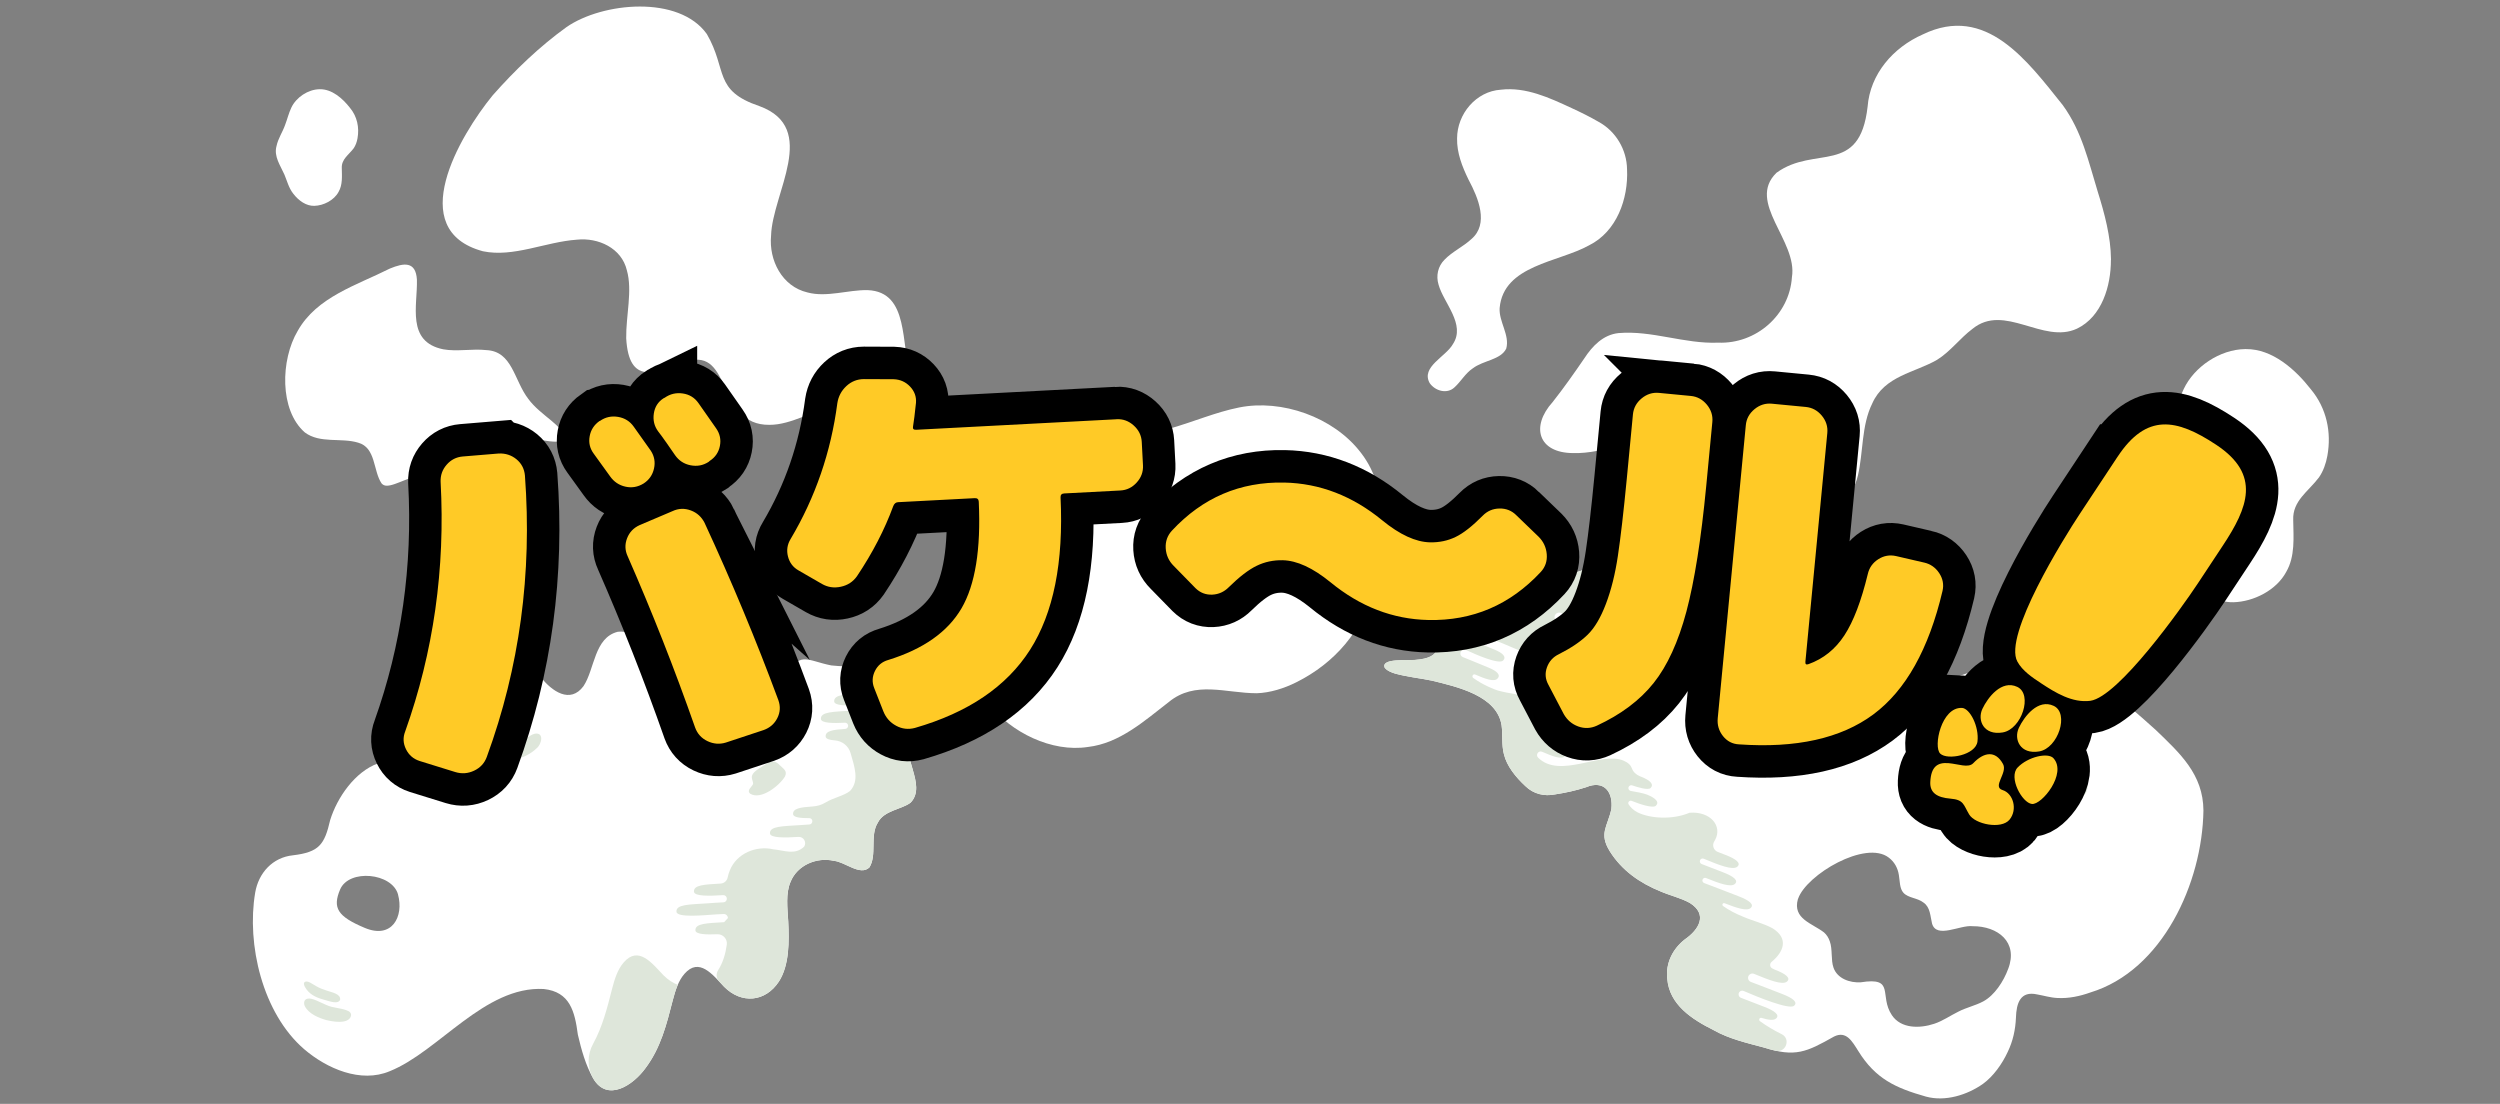<?xml version="1.0" encoding="UTF-8"?>
<svg id="_レイヤー_1" xmlns="http://www.w3.org/2000/svg" version="1.1" viewBox="0 0 77 34">
  <rect x="0" y="0" width="77" height="34" fill="#808080" stroke="none"/>
  <!-- Generator: Adobe Illustrator 29.5.1, SVG Export Plug-In . SVG Version: 2.1.0 Build 141)  -->
  <defs>
    <style>
      .st0 {
        stroke: #000;
        stroke-miterlimit: 10;
        stroke-width: 2px;
      }

      .st1 {
        fill: #fff;
      }

      .st2 {
        fill: #dee6da;
      }

      .st3 {
        fill: #ffca26;
      }
    </style>
  </defs>
  <path class="st1" d="M65.016,8.005c.002.802-.277,1.748-1.044,2.117-1.046.487-2.235-.797-3.22.007-.386.289-.679.699-1.093.955-.683.395-1.616.491-1.993,1.341-.336.676-.275,1.502-.441,2.216-.367,1.526-1.889.707-2.715.028-.897-.723-1.914-1.464-3.125-1.286-.988.083-1.956.599-2.934.572-1.075-.005-1.315-.814-.627-1.575.337-.427.664-.891.973-1.343.248-.38.581-.729,1.055-.778,1.024-.088,2.037.338,3.066.295,1.173.046,2.195-.854,2.273-2.015.185-1.12-1.409-2.31-.476-3.217,1.181-.86,2.562.108,2.807-2.036.079-1.011.787-1.822,1.7-2.226,1.951-.946,3.227.827,4.311,2.178.592.815.791,1.731,1.077,2.666.213.678.401,1.391.408,2.075,0,0,0.0.026 0.0.026Z"/>
  <g>
    <path class="st1" d="M29.284,19.27c-.196.035-.411.203-.586.327-.451.319-.868.627-1.381.801-.559.163-1.15.152-1.713.097-.735-.141-1.058-.503-1.351.445-.146.409-.481.739-.894.847-.64.169-1.485-.033-2.052-.406-.344-.249-.719-.639-.981-.995-.294-.431-.725-.99-1.296-.928-.731.18-.71,1.152-1.058,1.675-.41.553-.972.161-1.321-.282-.39-.43-.727-.914-1.134-1.324-.484-.497-1.337-.768-1.981-.443-.586.375-.959,1.35-.834,2.023.067.321.224.615.28.941.074.372.027.775-.235,1.047-.266.284-.718.302-1.081.41l-.017.005c-.717.255-1.267,1.058-1.48,1.75-.174.755-.34.986-1.145,1.083-.627.064-1.061.542-1.164,1.149-.27,1.591.224,3.713,1.506,4.821.697.598,1.745,1.059,2.64.679,1.505-.603,2.921-2.628,4.739-2.531.811.086.958.69,1.053,1.405.107.463.239.942.474,1.352.439.743,1.234.198,1.606-.315.473-.625.654-1.353.845-2.1.075-.282.165-.587.357-.807.454-.523.871.025,1.226.399.534.534,1.268.472,1.686-.165.324-.504.317-1.242.287-1.847-.025-.432-.082-.865.071-1.222.207-.516.807-.768,1.336-.647.346.032.804.472,1.091.205.244-.384.007-.987.264-1.386.188-.376.751-.405,1.011-.616.519-.553-.362-1.47-.006-2.119.2-.441.69-.622,1.066-.878.447-.301.722-.89.715-1.431-.019-.326-.089-1.093-.543-1.021ZM12.26,27.555c.181.671-.182,1.379-1.025,1.024-.843-.354-.997-.617-.761-1.18.272-.647,1.606-.516,1.787.155Z"/>
    <g>
      <path class="st2" d="M20.437,30.041c-.355-.374-.772-.922-1.226-.399-.193.22-.283.525-.357.807-.151.593-.296,1.173-.586,1.7-.182.331-.187.736-0,1.064.001.002.002.004.003.006.439.743,1.234.198,1.606-.315.473-.625.654-1.353.845-2.1.041-.156.088-.319.154-.471-.153-.059-.302-.156-.438-.292Z"/>
      <path class="st2" d="M29.284,19.27c-.196.035-.411.203-.586.327-.003.002-.005.004-.008.005-.24.17-.525.543-.707.8-.118.168-.299.281-.501.316-.324.057-.777.162-.768.308.006.087.332.108.563.113.08.002.117.1.058.154h0c-.015.014-.035.023-.057.024-.103.004-.425.018-.632.031-.571.038-.968.031-.953.258.008.126.361.134.715.116.079-.004.119.095.058.147l-.002.002c-.073.005-.149.011-.227.016-.571.038-.968.031-.953.258.009.129.376.134.738.115.065-.003.115.058.097.121l-.001.002c-.011.038-.045.064-.084.067-.376.025-.616.06-.604.237.005.071.119.105.282.117.227.017.422.17.485.389.125.43.276.857-.016,1.169-.183.148-.514.207-.76.358-.117.072-.252.11-.389.119-.377.025-.617.06-.605.237.007.1.229.125.498.123.063-.001.109.059.091.12l-.002.007c-.011.038-.043.065-.082.068-.085.006-.173.012-.264.018-.571.038-.968.031-.953.258.01.145.477.133.877.107.159-.01.262.164.177.299l-.002.003c-.287.268-.605.112-.951.08-.53-.122-1.13.13-1.336.647-.03.071-.052.144-.068.22-.021.105-.11.182-.216.188-.5.03-.836.041-.822.25.01.148.492.133.897.106.061-.004.113.043.116.104 0.0.001 0.0.002 0.0.002.003.061-.043.113-.104.116-.149.005-.317.019-.495.031-.571.038-.968.031-.953.258.013.194.845.107,1.24.081.073-.005.146-.007.217-.01.069-.002.126.053.128.122 0.0.001 0.0.002 0.0.002l-.117.127c-.533.033-.898.036-.884.254.008.121.332.133.672.118.178-.008.32.147.294.324-.04.283-.119.552-.263.776-0.0.001-.001.001-.001.002-.072.11-.064.253.026.349.054.057.106.115.157.169.534.534,1.268.472,1.686-.165.324-.504.317-1.242.287-1.847-.025-.432-.082-.865.071-1.222.207-.516.807-.768,1.336-.647.346.032.804.472,1.091.205.244-.384.007-.987.264-1.386.188-.376.751-.405,1.011-.616.519-.553-.362-1.47-.006-2.119.2-.441.69-.622,1.066-.878.447-.301.722-.89.715-1.431-.019-.326-.089-1.093-.543-1.021Z"/>
    </g>
    <g>
      <path class="st2" d="M14.991,21.678c-.103.038-.209.07-.325.086-.116.024-.36.006-.363.143.011.041.063.073.107.092.224.094.438.055.679-.043.217-.087.445-.156.415-.308-.093-.168-.355-.02-.495.023,0,0-.018.007-.018.007Z"/>
      <path class="st2" d="M15.643,22.678c.156-.073.324-.162.441-.293.143-.156.093-.36-.079-.337-.234.045-.429.22-.665.27-.189.054-.477.085-.571.199-.079.084-.013.196.081.238.237.107.547.024.774-.067,0,0,.019-.008.019-.008Z"/>
      <path class="st2" d="M10.051,30.506c-.105-.033-.208-.072-.31-.131-.107-.052-.289-.216-.374-.109-.017.039.005.097.029.138.119.211.313.312.563.382.225.064.447.149.516.011.03-.19-.268-.233-.406-.285,0,0-.018-.006-.018-.006Z"/>
      <path class="st2" d="M10.066,31.422c.168.038.355.07.528.038.209-.036.293-.228.144-.315-.213-.108-.474-.088-.691-.194-.182-.073-.429-.225-.573-.192-.114.018-.13.147-.082.238.122.23.418.353.653.42,0,0,.02.005.02.005Z"/>
      <path class="st2" d="M15.057,23.081c-.034.076.051.161.118.21.41.256,1.023.079,1.354-.245.155-.123.239-.493-.054-.449-.185.042-.375.271-.591.319-.211.061-.456.05-.668.087-.075.014-.131.036-.154.07,0,0-.005.009-.005.009Z"/>
      <path class="st2" d="M23.682,23.034c-.112-.124-.26.037-.365.099-.133.085-.363.19-.41.321-.039.095.056.154.145.144.231-.017.711-.288.636-.552l-.007-.011Z"/>
      <path class="st2" d="M23.193,24.151c-.029.077-.21.194-.086.296.327.201.889-.237,1.068-.527.09-.182-.053-.243-.154-.349-.156-.172-.289-.136-.467-.014-.183.123-.403.227-.398.386-0.0.067.045.139.04.202l-.002.007Z"/>
    </g>
  </g>
  <path class="st1" d="M29.67,13.42c-.107.498-1.117.621-1.549.519-.93-.206-1.338-1.663-2.43-1.409-.638.096-1.307.557-1.99.555-1.638.02-1.14-2.389-2.541-1.954-.986.379-1.791.737-1.873-.713-.01-.691.199-1.472.02-2.094-.162-.683-.878-1.012-1.539-.942-.974.069-1.951.553-2.894.357-2.423-.656-.723-3.549.301-4.803.692-.783,1.444-1.503,2.274-2.102,1.109-.767,3.464-.991,4.322.215.643,1.112.19,1.737,1.623,2.221,1.841.678.393,2.677.355,3.987-.072.758.338,1.567,1.12,1.75.592.161,1.257-.084,1.856-.071,1.305.053.999,1.711,1.334,2.591.161.524.519.969.976,1.266.236.179.616.341.634.613,0,0-0.0.012-0.0.012Z"/>
  <g>
    <path class="st1" d="M42.646,20.559c.062.093.212.157.337.191.367.1.748.137,1.122.214.767.189,2.001.459,2.144,1.375.039.291-.004.596.07.884.088.374.368.716.664.99.247.242.581.322.914.254.325-.05.637-.117.955-.221.546-.229.837.138.778.673-.119.549-.392.749-.046,1.304.369.586.918.972,1.562,1.233.293.127.622.2.901.355.561.352.283.821-.154,1.122-.372.291-.595.729-.542,1.206.061.806.759,1.254,1.432,1.591.475.269,1.025.393,1.541.532.974.31,1.313.143,2.167-.338.376-.184.556.15.742.444.531.86,1.152,1.142,2.087,1.407.596.163,1.269-.051,1.753-.39.323-.235.592-.613.765-.986.16-.331.238-.686.253-1.049.013-.457.138-.837.654-.722.197.034.416.102.629.11.346.018.687-.055,1.009-.17,2.222-.676,3.45-3.377,3.483-5.604-.006-1.114-.721-1.762-1.466-2.479-1.051-.956-2.281-1.984-3.756-2.049-.377.013-.742.039-1.129.066-.768.101-1.537.489-2.276.727-.325.104-.66.207-.954.092-.296-.11-.539-.45-.635-.773-.229-.658.225-1.516-.239-2.068-.31-.336-.815-.405-1.248-.474-1.181-.176-2.018-.221-2.951.612-.664.454-.948-.334-1.337-.712-.144-.135-.317-.222-.512-.267-.491-.087-.991-.096-1.484-.18-.479-.047-1.04.038-1.447.218-.284.13-.512.375-.707.643-.197.264-.312.634-.631.768-.363.145-.91.059-1.238-.167-.126-.082-.246-.174-.384-.231-.399-.181-.911.057-1.04.475-.166.693.046,1.097-.851,1.162-.235.025-1.026-.056-.938.225l.003.006 0-0ZM55.377,27.695l.004-.013c.255-.743,2.081-1.82,2.794-1.267.172.129.277.32.31.535.033.187.019.413.142.549.15.163.428.153.615.299.214.144.21.424.265.648.137.477.866.035,1.248.081.782-.005,1.412.493,1.098,1.312-.145.394-.425.819-.769,1.004-.245.132-.52.187-.769.317-.248.122-.474.283-.737.371-.455.152-1.028.153-1.307-.262-.407-.608.117-1.185-.96-1.014-.335.021-.722-.113-.839-.451-.085-.234-.024-.564-.115-.813-.035-.104-.094-.199-.177-.272-.368-.284-.973-.418-.805-1.025Z"/>
    <path class="st2" d="M42.646,20.559c.062.093.212.157.337.191.367.1.748.137,1.122.214.767.189,2.001.459,2.144,1.375.039.291-.004.596.07.884.088.374.368.716.664.99.247.242.581.322.914.254.325-.05.637-.117.955-.221.546-.229.837.138.778.673-.119.549-.392.749-.046,1.304.369.586.918.972,1.562,1.233.293.127.622.2.901.355.561.352.283.821-.154,1.122-.372.291-.595.729-.542,1.206.061.806.759,1.254,1.432,1.591.475.269,1.025.393,1.541.532.134.043.256.076.37.101.314.069.47-.369.181-.511-.235-.116-.466-.252-.668-.4-.052-.038-.012-.12.05-.101.206.064.366.085.442.022.127-.106-.026-.237-.372-.368-.192-.073-.437-.17-.706-.273-.035-.013-.061-.043-.069-.08-0-.001-0-.002-.001-.003-.019-.089.07-.164.154-.127.416.181,1.399.583,1.55.457.127-.106-.026-.237-.372-.368-.251-.095-.59-.231-.957-.368-.11-.041-.116-.194-.011-.244l.003-.002c.034-.016.074-.017.108-.002.463.192.874.353,1.011.239.127-.106-.026-.237-.372-.368-.024-.009-.054-.024-.084-.041-.074-.042-.081-.145-.015-.2.362-.299.54-.713.033-1.031-.278-.154-.607-.228-.901-.355-.24-.097-.447-.204-.627-.333-.047-.034-.007-.108.047-.086.372.148.682.247.797.151.127-.106-.026-.237-.372-.368-.273-.103-.651-.255-1.055-.405-.02-.007-.036-.022-.045-.041l-.001-.002c-.032-.067.036-.139.105-.111.409.167.758.289.882.186.127-.106-.026-.237-.372-.368-.178-.067-.401-.156-.647-.25-.049-.019-.069-.075-.046-.122 0-.001.001-.001.001-.002.02-.04.069-.056.11-.039.471.196.893.363,1.032.247.127-.106-.026-.237-.372-.368-.069-.026-.144-.055-.226-.087-.129-.05-.184-.204-.112-.322.009-.015.017-.029.026-.045.239-.435-.145-.892-.785-.841-.529.224-1.214.179-1.599-.011-.135-.067-.221-.162-.276-.245-.04-.061.023-.137.091-.11.242.096.658.242.75.147.108-.111-.007-.231-.276-.34-.107-.043-.356-.089-.5-.113-.055-.009-.088-.067-.068-.119h0c.017-.045.067-.068.112-.052.156.054.491.159.567.08.108-.111-.007-.231-.276-.34-.018-.007-.038-.015-.057-.023-.11-.045-.204-.129-.243-.24-.033-.094-.11-.176-.257-.239-.694-.296-1.956.572-2.63-.09l-.002-.002c-.088-.087.011-.231.124-.181.322.142.599.245.705.135.108-.111-.007-.231-.276-.34-.099-.04-.217-.089-.345-.143-.039-.016-.051-.065-.024-.097 0-0.0.001-.001.001-.001.018-.022.049-.028.074-.016.207.1,1.093.515,1.236.367.108-.111-.007-.231-.276-.34-.191-.077-.447-.187-.726-.298-.038-.015-.057-.059-.042-.097 0-.001 0-.001.001-.002.015-.038.059-.057.097-.041.263.109.48.172.572.077.108-.111-.007-.231-.276-.34-.04-.016-.083-.034-.128-.052-.105-.043-.199-.111-.266-.203-.089-.123-.267-.218-.57-.282-.374-.077-.755-.114-1.122-.214-.076-.021-.453-.165-.756-.386-.059-.043-.008-.136.06-.106.313.137.581.233.685.126.108-.111-.007-.231-.276-.34-.206-.083-.487-.204-.791-.324-.052-.02-.083-.075-.073-.13l.001-.004c.014-.077.1-.117.171-.084.294.138,1.015.456,1.143.324.108-.111-.007-.231-.276-.34-.104-.042-.228-.094-.365-.151-.136-.056-.113-.256.032-.28l.006-.001c.034-.006.07.002.099.02.072.046.159.092.265.133.589.231,1.233.577,1.41.416.108-.098.006-.21-.246-.321-.053-.023-.084-.079-.075-.136l0-.002c.009-.056.054-.099.11-.106.121-.016.212-.043.282-.079.112-.058.243-.067.357-.011.311.153.597.294.707.161.095-.115.007-.227-.208-.32-.118-.051-.267-.119-.432-.191-.082-.036-.109-.139-.056-.21l.002-.002c.043-.057.121-.074.183-.039.043.025.091.048.145.07.504.206,1.051.523,1.212.358.108-.111-.007-.231-.276-.34-.101-.041-.22-.091-.352-.145-.128-.053-.096-.24.041-.251.118-.009.261.002.426.058.499.168,1.19.722,1.374.649.319-.134-.819-.774-.142-1.167.064-.037.124-.072.179-.104.206-.119.141-.432-.095-.459-.258-.03-.529-.065-.724-.098-.479-.047-1.04.038-1.447.218-.284.13-.512.375-.707.643-.197.264-.312.634-.631.768-.363.145-.91.059-1.238-.167-.126-.082-.246-.174-.384-.231-.399-.181-.911.057-1.04.475-.166.693.046,1.097-.851,1.162-.235.025-1.026-.056-.938.225l.003.006-0-0Z"/>
    <path class="st2" d="M63.671,22.758c.373.316.656,1.018.624,1.49-.002.139-.128.372-.272.221-.174-.231-.139-.558-.28-.814-.092-.188-.232-.355-.394-.487-.253-.232-.655-.238-.932-.386-.245-.13-.216-.394.084-.415.381-.016.864.159,1.161.382l.011.009Z"/>
    <path class="st2" d="M61.975,23.262c.017-.114.147-.174.256-.177.473-.028,1.264.786,1.193,1.227-.118.443-.457-.146-.629-.334-.154-.174-.372-.286-.568-.402-.115-.069-.263-.173-.253-.304l.001-.009Z"/>
  </g>
  <path class="st1" d="M45.237,5.545c.295.553.629,1.354.08,1.82-.245.229-.591.388-.824.632-.205.202-.269.497-.186.769.154.564.845,1.223.443,1.832-.218.392-.994.701-.716,1.201.167.243.538.35.767.129.195-.177.332-.43.558-.581.332-.253.862-.26,1.033-.61.116-.415-.231-.828-.203-1.251.119-1.322,1.814-1.405,2.751-1.928.854-.422,1.217-1.436,1.173-2.344-.008-.603-.344-1.17-.874-1.46-.267-.155-.555-.298-.837-.427-.672-.312-1.407-.656-2.176-.564-.765.049-1.347.748-1.348,1.5-.009.448.157.868.351,1.267,0,0,.008.016.008.016Z"/>
  <path class="st1" d="M9.844,2.748c-.357.005-.721.25-.87.565-.082.172-.126.362-.194.538-.075.214-.216.417-.264.65-.087.322.123.599.245.879.082.196.134.411.269.582.173.227.406.384.649.378.287-.007.611-.171.749-.43.129-.222.103-.49.099-.735-.012-.274.217-.408.365-.606.061-.088.1-.198.119-.307.061-.336-.011-.676-.233-.942-.225-.289-.551-.575-.923-.572,0,0-.013 0-.013 0Z"/>
  <path class="st1" d="M69.148,10.752c-.774.011-1.565.544-1.888,1.227-.177.373-.274.785-.422,1.168-.162.465-.469.905-.572,1.411-.188.699.267,1.3.532,1.908.179.425.291.891.583,1.263.374.493.88.834,1.409.82.622-.016,1.326-.371,1.625-.934.28-.481.224-1.064.216-1.595-.027-.595.47-.885.793-1.316.133-.191.217-.431.259-.666.132-.729-.025-1.466-.506-2.045-.488-.626-1.195-1.248-2.002-1.241,0,0-.028 0-.028 0Z"/>
  <path class="st1" d="M41.905,13.931c-.837-1.087-2.431-1.645-3.744-1.38-.718.144-1.405.443-2.105.64-.832.263-1.781.294-2.61.684-1.192.474-1.562,1.758-2.144,2.778-.413.704-.956,1.358-1.174,2.167-.302,1.054-.251,2.134.33,2.87.682.866,1.932,1.489,3.049,1.317.98-.113,1.747-.81,2.492-1.385.816-.669,1.755-.271,2.709-.27.412-.014.841-.148,1.221-.339,1.174-.586,2.055-1.59,2.367-2.887.372-1.356.504-3.02-.362-4.157,0,0-.03-.039-.03-.039Z"/>
  <path class="st1" d="M12.01,8.271c.426-.176.796-.233.831.343.023.794-.334,1.913.813,2.145.419.076.899-.024,1.322.024.807.034.851.921,1.294,1.501.193.264.475.476.726.684.166.143.432.371.375.552-.051.116-.332.097-.697.035-.281-.041-.575-.094-.855-.029-.319.072-.622.321-.895.609-.303.295-.605.722-1.051.684-.246-.022-.488-.133-.734-.161-.399-.084-.953.323-1.248.301-.054-.005-.099-.027-.136-.067-.267-.388-.171-1.105-.724-1.258-.522-.16-1.176.035-1.643-.316-.786-.686-.746-2.238-.219-3.126.585-1.046,1.822-1.408,2.823-1.913,0,0,.019-.008.019-.008Z"/>
  <g>
    <g>
      <path class="st0" d="M65.222,14.067c.891-1.349,1.815-1.176,3.035-.369,1.396.923.979,1.938.204,3.11l-.764,1.156c-.509.77-2.452,3.5-3.316,3.621-.555.071-1.079-.252-1.513-.539-.273-.18-.577-.382-.733-.669-.441-.799,1.431-3.806,1.919-4.544,0,0,1.167-1.766,1.167-1.766ZM62.132,21.156c.484.229.137,1.303-.448,1.403s-.792-.374-.626-.726.59-.906,1.074-.677ZM63.255,21.741c.484.229.137,1.303-.448,1.403s-.792-.374-.626-.726.59-.906,1.074-.677ZM60.426,21.803c.248.012.535.576.48,1.035-.05.416-.923.586-1.146.374s.034-1.438.666-1.408c0,0,0-0.0 0-0ZM63.247,23.353c-.166-.184-.785-.048-1.104.286-.289.302.133,1.086.438,1.123s1.09-.938.666-1.408h0ZM61.694,23.534c.148.27-.344.699-.015.8s.47.599.216.91-1.064.143-1.244-.158-.162-.454-.577-.488-.636-.183-.621-.509c.022-.474.219-.612.559-.584.311.026.614.16.767-.001.319-.334.677-.407.915.029l-0.0 0Z"/>
      <g>
        <path class="st0" d="M15.362,13.968c.207-.009.389.05.545.177.155.128.242.295.261.501.225,3.023-.166,5.912-1.175,8.668-.071.193-.201.333-.389.422s-.382.104-.581.043l-1.1-.341c-.191-.062-.331-.183-.419-.363-.088-.179-.097-.361-.025-.544.874-2.451,1.238-5.016,1.092-7.692-.008-.199.054-.374.186-.526.132-.152.297-.236.495-.253l1.11-.092ZM19.824,14.891c-.177.109-.364.143-.561.098-.197-.044-.354-.15-.472-.317-.053-.071-.222-.306-.508-.704-.116-.159-.157-.336-.121-.532.035-.196.137-.352.304-.47l.013-.002c.167-.117.353-.158.558-.124.204.035.365.135.483.303.116.159.291.406.526.741.109.168.141.351.097.548-.044.197-.151.35-.319.459ZM21.703,16.108c.832,1.797,1.589,3.616,2.271,5.458.068.192.057.376-.033.553s-.231.299-.422.367l-1.163.385c-.192.059-.381.044-.566-.044-.186-.089-.312-.229-.381-.42-.633-1.805-1.326-3.563-2.077-5.274-.084-.18-.091-.364-.019-.552s.202-.324.391-.409l1.014-.431c.181-.084.367-.091.558-.02.192.071.334.201.428.388ZM20.473,12.25c.167-.117.353-.161.557-.131.204.03.365.129.482.296.352.502.533.762.544.777.117.167.156.349.116.546-.039.196-.144.349-.313.458l-.035.031c-.169.109-.353.143-.554.104-.201-.039-.359-.143-.477-.31-.054-.08-.139-.204-.257-.371s-.207-.291-.269-.369c-.116-.159-.159-.341-.129-.544s.129-.36.298-.469l.037-.018Z"/>
        <path class="st0" d="M34.391,12.912c.198-.011.374.054.528.193.154.139.236.307.247.505l.038.723c.01.198-.054.374-.193.528-.139.154-.307.236-.505.246l-1.73.091c-.078.004-.115.045-.111.122.096,1.998-.217,3.562-.939,4.693s-1.904,1.933-3.546,2.407c-.204.054-.397.032-.579-.067-.183-.098-.313-.244-.392-.439l-.284-.723c-.07-.178-.062-.353.024-.526.086-.173.222-.285.409-.338,1.079-.334,1.83-.863,2.255-1.588.424-.726.602-1.821.533-3.286-.004-.077-.045-.114-.122-.11l-2.364.124c-.069.004-.119.045-.149.124-.265.722-.637,1.441-1.117,2.157-.121.171-.285.278-.495.323-.209.046-.403.017-.581-.085l-.721-.416c-.169-.095-.278-.238-.327-.429s-.022-.373.082-.542c.762-1.284,1.241-2.677,1.438-4.181.032-.209.125-.384.277-.526.152-.142.332-.214.539-.216l.92.004c.199.007.367.082.504.226.137.144.197.312.182.502-.034.33-.065.573-.091.73-.014.07.018.103.096.099l6.174-.324Z"/>
        <path class="st0" d="M46.701,15.868l.686.661c.152.15.236.331.253.543.017.211-.044.393-.185.545-.945,1.015-2.099,1.508-3.461,1.479-1.095-.023-2.099-.411-3.015-1.163-.543-.443-1.034-.669-1.474-.678-.284-.006-.552.051-.799.171-.248.12-.535.34-.861.661-.142.143-.311.219-.509.228-.199.008-.37-.058-.514-.199l-.671-.686c-.152-.151-.234-.331-.247-.543-.013-.211.052-.393.193-.545.944-1.015,2.097-1.508,3.459-1.479,1.095.023,2.101.411,3.017,1.163.541.443,1.034.669,1.471.678.286.006.547-.049.787-.165.24-.115.518-.334.836-.655.141-.144.312-.218.516-.222.202-.004.375.064.518.205Z"/>
        <path class="st0" d="M52.077,12.195c.197.019.361.108.494.268.132.16.188.339.169.536l-.188,1.97c-.157,1.639-.361,2.927-.61,3.865-.251.938-.587,1.673-1.01,2.203-.423.532-1.007.969-1.75,1.314-.189.086-.381.094-.574.023s-.34-.197-.444-.38l-.473-.903c-.096-.174-.111-.353-.045-.537s.188-.32.369-.406c.374-.189.668-.388.883-.598.215-.208.403-.526.565-.953s.285-.919.368-1.479c.084-.559.176-1.354.275-2.384l.188-1.97c.019-.197.108-.362.268-.494s.338-.188.536-.169l.979.094ZM59.264,17.327c.195.044.349.153.463.324.113.171.147.354.103.548-.423,1.797-1.134,3.064-2.131,3.805-.998.74-2.379,1.047-4.143.922-.198-.011-.361-.096-.488-.255-.127-.16-.181-.343-.162-.548l.865-9.026c.018-.197.107-.362.267-.494.16-.132.339-.188.537-.169l1.042.1c.198.019.362.108.495.268.132.16.188.338.169.536l-.675,7.042c-.007.078.024.102.097.075.458-.164.825-.46,1.105-.888.279-.427.519-1.057.72-1.886.044-.195.152-.347.323-.457.171-.109.353-.141.548-.097l.864.2Z"/>
      </g>
    </g>
    <g>
      <path class="st3" d="M65.222,14.067c.891-1.349,1.815-1.176,3.035-.369,1.396.923.979,1.938.204,3.11l-.764,1.156c-.509.77-2.452,3.5-3.316,3.621-.555.071-1.079-.252-1.513-.539-.273-.18-.577-.382-.733-.669-.441-.799,1.431-3.806,1.919-4.544,0,0,1.167-1.766,1.167-1.766ZM62.132,21.156c.484.229.137,1.303-.448,1.403s-.792-.374-.626-.726.59-.906,1.074-.677ZM63.255,21.741c.484.229.137,1.303-.448,1.403s-.792-.374-.626-.726.59-.906,1.074-.677ZM60.426,21.803c.248.012.535.576.48,1.035-.05.416-.923.586-1.146.374s.034-1.438.666-1.408c0,0,0-0.0 0-0ZM63.247,23.353c-.166-.184-.785-.048-1.104.286-.289.302.133,1.086.438,1.123s1.09-.938.666-1.408h0ZM61.694,23.534c.148.27-.344.699-.015.8s.47.599.216.91-1.064.143-1.244-.158-.162-.454-.577-.488-.636-.183-.621-.509c.022-.474.219-.612.559-.584.311.026.614.16.767-.001.319-.334.677-.407.915.029l-0.0 0Z"/>
      <g>
        <path class="st3" d="M15.362,13.968c.207-.009.389.05.545.177.155.128.242.295.261.501.225,3.023-.166,5.912-1.175,8.668-.071.193-.201.333-.389.422s-.382.104-.581.043l-1.1-.341c-.191-.062-.331-.183-.419-.363-.088-.179-.097-.361-.025-.544.874-2.451,1.238-5.016,1.092-7.692-.008-.199.054-.374.186-.526.132-.152.297-.236.495-.253l1.11-.092ZM19.824,14.891c-.177.109-.364.143-.561.098-.197-.044-.354-.15-.472-.317-.053-.071-.222-.306-.508-.704-.116-.159-.157-.336-.121-.532.035-.196.137-.352.304-.47l.013-.002c.167-.117.353-.158.558-.124.204.035.365.135.483.303.116.159.291.406.526.741.109.168.141.351.097.548-.044.197-.151.35-.319.459ZM21.703,16.108c.832,1.797,1.589,3.616,2.271,5.458.068.192.057.376-.033.553s-.231.299-.422.367l-1.163.385c-.192.059-.381.044-.566-.044-.186-.089-.312-.229-.381-.42-.633-1.805-1.326-3.563-2.077-5.274-.084-.18-.091-.364-.019-.552s.202-.324.391-.409l1.014-.431c.181-.084.367-.091.558-.02.192.071.334.201.428.388ZM20.473,12.25c.167-.117.353-.161.557-.131.204.03.365.129.482.296.352.502.533.762.544.777.117.167.156.349.116.546-.039.196-.144.349-.313.458l-.035.031c-.169.109-.353.143-.554.104-.201-.039-.359-.143-.477-.31-.054-.08-.139-.204-.257-.371s-.207-.291-.269-.369c-.116-.159-.159-.341-.129-.544s.129-.36.298-.469l.037-.018Z"/>
        <path class="st3" d="M34.391,12.912c.198-.011.374.054.528.193.154.139.236.307.247.505l.038.723c.01.198-.054.374-.193.528-.139.154-.307.236-.505.246l-1.73.091c-.078.004-.115.045-.111.122.096,1.998-.217,3.562-.939,4.693s-1.904,1.933-3.546,2.407c-.204.054-.397.032-.579-.067-.183-.098-.313-.244-.392-.439l-.284-.723c-.07-.178-.062-.353.024-.526.086-.173.222-.285.409-.338,1.079-.334,1.83-.863,2.255-1.588.424-.726.602-1.821.533-3.286-.004-.077-.045-.114-.122-.11l-2.364.124c-.069.004-.119.045-.149.124-.265.722-.637,1.441-1.117,2.157-.121.171-.285.278-.495.323-.209.046-.403.017-.581-.085l-.721-.416c-.169-.095-.278-.238-.327-.429s-.022-.373.082-.542c.762-1.284,1.241-2.677,1.438-4.181.032-.209.125-.384.277-.526.152-.142.332-.214.539-.216l.92.004c.199.007.367.082.504.226.137.144.197.312.182.502-.034.33-.065.573-.091.73-.014.07.018.103.096.099l6.174-.324Z"/>
        <path class="st3" d="M46.701,15.868l.686.661c.152.15.236.331.253.543.017.211-.044.393-.185.545-.945,1.015-2.099,1.508-3.461,1.479-1.095-.023-2.099-.411-3.015-1.163-.543-.443-1.034-.669-1.474-.678-.284-.006-.552.051-.799.171-.248.12-.535.34-.861.661-.142.143-.311.219-.509.228-.199.008-.37-.058-.514-.199l-.671-.686c-.152-.151-.234-.331-.247-.543-.013-.211.052-.393.193-.545.944-1.015,2.097-1.508,3.459-1.479,1.095.023,2.101.411,3.017,1.163.541.443,1.034.669,1.471.678.286.006.547-.049.787-.165.24-.115.518-.334.836-.655.141-.144.312-.218.516-.222.202-.004.375.064.518.205Z"/>
        <path class="st3" d="M52.077,12.195c.197.019.361.108.494.268.132.16.188.339.169.536l-.188,1.97c-.157,1.639-.361,2.927-.61,3.865-.251.938-.587,1.673-1.01,2.203-.423.532-1.007.969-1.75,1.314-.189.086-.381.094-.574.023s-.34-.197-.444-.38l-.473-.903c-.096-.174-.111-.353-.045-.537s.188-.32.369-.406c.374-.189.668-.388.883-.598.215-.208.403-.526.565-.953s.285-.919.368-1.479c.084-.559.176-1.354.275-2.384l.188-1.97c.019-.197.108-.362.268-.494s.338-.188.536-.169l.979.094ZM59.264,17.327c.195.044.349.153.463.324.113.171.147.354.103.548-.423,1.797-1.134,3.064-2.131,3.805-.998.74-2.379,1.047-4.143.922-.198-.011-.361-.096-.488-.255-.127-.16-.181-.343-.162-.548l.865-9.026c.018-.197.107-.362.267-.494.16-.132.339-.188.537-.169l1.042.1c.198.019.362.108.495.268.132.16.188.338.169.536l-.675,7.042c-.007.078.024.102.097.075.458-.164.825-.46,1.105-.888.279-.427.519-1.057.72-1.886.044-.195.152-.347.323-.457.171-.109.353-.141.548-.097l.864.2Z"/>
      </g>
    </g>
  </g>
</svg>